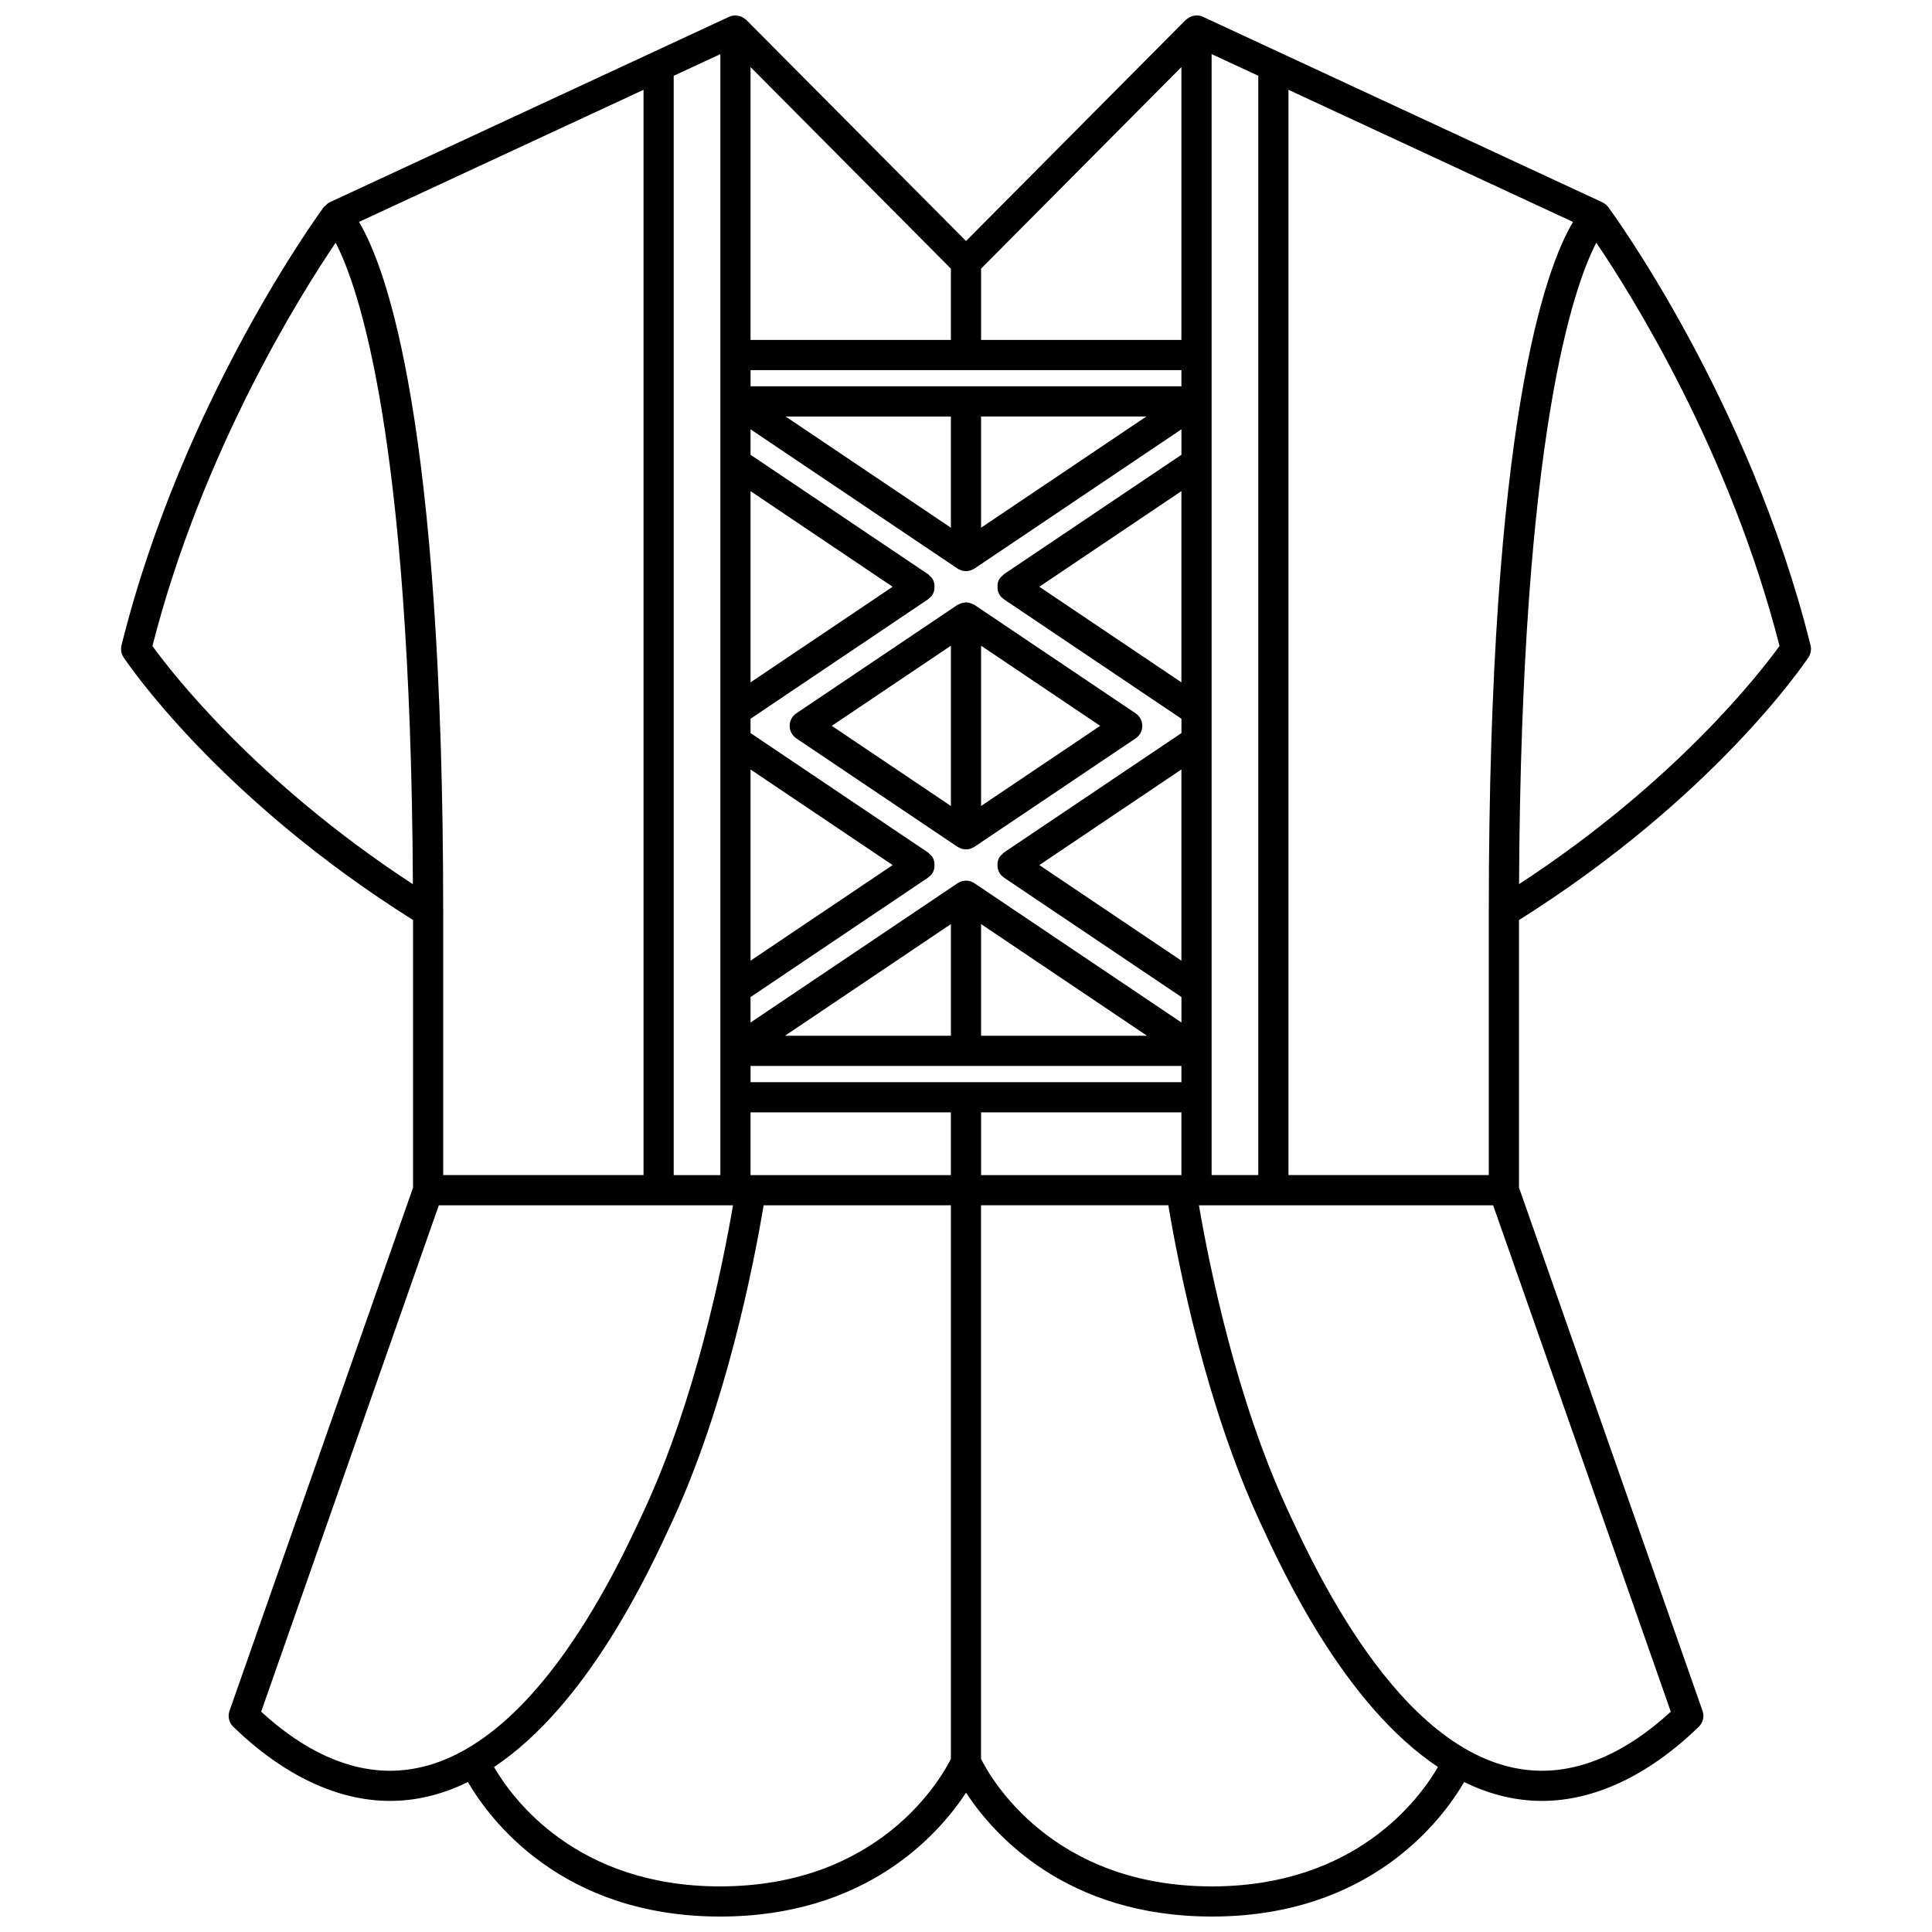 <?xml version="1.0" encoding="UTF-8"?>
<!-- Uploaded to: SVG Repo, www.svgrepo.com, Generator: SVG Repo Mixer Tools -->
<svg width="800px" height="800px" version="1.1" viewBox="144 144 512 512" xmlns="http://www.w3.org/2000/svg">
 <defs>
  <clipPath id="a">
   <path d="m176 148.09h448v503.81h-448z"/>
  </clipPath>
 </defs>
 <g clip-path="url(#a)">
  <path d="m623.81 315.02c-16.297-65.59-53.25-115.66-53.621-116.16-0.02-0.027-0.059-0.035-0.078-0.062-0.027-0.035-0.031-0.078-0.062-0.117-0.371-0.445-0.828-0.773-1.32-1.012-0.023-0.012-0.035-0.035-0.059-0.047l-105.89-49.176c-0.023-0.012-0.047-0.008-0.07-0.016-0.031-0.016-0.055-0.039-0.09-0.051-0.414-0.172-0.848-0.254-1.285-0.281-0.133-0.008-0.258 0.016-0.387 0.02-0.336 0.012-0.66 0.059-0.98 0.156-0.156 0.043-0.301 0.098-0.449 0.16-0.309 0.133-0.586 0.309-0.855 0.52-0.105 0.078-0.215 0.141-0.312 0.23-0.027 0.027-0.062 0.039-0.094 0.066l-58.25 58.621-58.254-58.613c-0.027-0.027-0.066-0.043-0.098-0.07-0.09-0.082-0.191-0.141-0.293-0.215-0.281-0.219-0.57-0.398-0.887-0.535-0.141-0.059-0.273-0.105-0.414-0.148-0.332-0.102-0.672-0.152-1.02-0.164-0.121-0.004-0.234-0.027-0.359-0.02-0.438 0.023-0.871 0.105-1.289 0.277-0.031 0.012-0.055 0.039-0.09 0.051-0.023 0.012-0.047 0.008-0.07 0.016l-105.89 49.172c-0.441 0.203-0.773 0.559-1.109 0.898-0.035 0.039-0.09 0.051-0.125 0.098-0.004 0.004-0.004 0.008-0.008 0.012-0.078 0.094-0.207 0.133-0.281 0.227-0.371 0.5-37.324 50.57-53.621 116.16-0.27 1.086-0.07 2.238 0.547 3.176 1.004 1.516 24.984 37.086 76.719 69.633v70.895l-48.645 138.69c-0.516 1.473-0.129 3.106 0.992 4.195 13.277 12.875 27.629 19.656 41.57 19.656 0.266 0 0.527-0.004 0.793-0.008 7.074-0.133 13.68-1.98 19.828-4.992 5.754 9.871 24.789 35.645 66.844 35.645 38.633 0 57.828-21.668 65.16-32.824 7.332 11.156 26.535 32.824 65.16 32.824 42.059 0 61.086-25.766 66.844-35.645 6.148 3.012 12.754 4.859 19.828 4.992 0.266 0.004 0.527 0.008 0.793 0.008 13.938 0 28.297-6.785 41.57-19.656 1.121-1.082 1.504-2.723 0.992-4.195l-48.645-138.69v-70.895c51.734-32.547 75.711-68.117 76.719-69.633 0.617-0.934 0.816-2.082 0.551-3.172zm-85.266 70.625v69.762h-53.09v-287.61l75.406 35.016c-7.242 12.133-22.316 52.984-22.316 182.83zm-73.453 69.762v-297.07l12.367 5.742v291.32zm-203.64 0v-69.762c0-129.85-15.074-170.7-22.312-182.83l75.406-35.016v287.61l-53.094 0.004zm61.086-291.32 12.367-5.742v297.07h-12.367zm134.55 77.996v4.293h-114.18v-4.293zm-114.18 188.7v-4.297h114.18v4.297zm104.88-176.4-43.793 29.465v-29.469h43.793zm-95.773 164.11 43.984-29.598v29.598zm51.98-29.602 43.984 29.598h-43.984zm-1.766-10.828c-1.348-0.906-3.113-0.906-4.461 0l-54.863 36.914v-6.746l47.047-31.656c0.047-0.031 0.066-0.078 0.113-0.117 0.363-0.27 0.707-0.574 0.973-0.973 0.004-0.008 0.004-0.016 0.008-0.023 0.27-0.402 0.441-0.852 0.543-1.316 0.066-0.301 0.051-0.594 0.051-0.895 0-0.305 0.016-0.598-0.051-0.895-0.109-0.465-0.281-0.91-0.543-1.316-0.004-0.008-0.004-0.016-0.008-0.023-0.152-0.223-0.367-0.359-0.551-0.543-0.18-0.18-0.316-0.391-0.535-0.539l-0.043-0.027s-0.004 0-0.004-0.004l-47-31.629v-3.801l47.047-31.656c0.047-0.031 0.066-0.078 0.113-0.117 0.363-0.27 0.707-0.574 0.973-0.973 0.004-0.008 0.004-0.016 0.008-0.023 0.27-0.402 0.441-0.852 0.543-1.316 0.066-0.301 0.051-0.594 0.051-0.895 0-0.305 0.016-0.598-0.051-0.895-0.109-0.465-0.281-0.91-0.543-1.316-0.004-0.008-0.004-0.016-0.008-0.023-0.152-0.223-0.367-0.359-0.551-0.543-0.18-0.18-0.316-0.391-0.535-0.539l-0.043-0.027s-0.004 0-0.004-0.004l-47-31.629v-6.746l54.863 36.914c0.051 0.035 0.117 0.047 0.172 0.078 0.215 0.133 0.441 0.23 0.676 0.32 0.113 0.043 0.219 0.098 0.336 0.129 0.328 0.09 0.668 0.145 1.008 0.148 0.012 0 0.023 0.004 0.035 0.004h0.004 0.004c0.012 0 0.023-0.004 0.035-0.004 0.34-0.004 0.68-0.055 1.008-0.148 0.117-0.031 0.223-0.082 0.336-0.129 0.234-0.09 0.461-0.188 0.676-0.32 0.055-0.031 0.117-0.043 0.172-0.078l54.863-36.914v6.746l-47.051 31.66c-0.223 0.152-0.359 0.367-0.543 0.551-0.18 0.18-0.391 0.316-0.539 0.535-0.004 0.008-0.004 0.016-0.008 0.023-0.27 0.402-0.441 0.852-0.543 1.316-0.066 0.301-0.051 0.594-0.051 0.895 0 0.305-0.016 0.598 0.051 0.895 0.109 0.465 0.281 0.91 0.543 1.316 0.004 0.008 0.004 0.016 0.008 0.023 0.27 0.398 0.613 0.707 0.977 0.977 0.043 0.031 0.062 0.078 0.109 0.109l47.047 31.656v3.801l-47.047 31.656c-0.223 0.152-0.359 0.367-0.543 0.551-0.18 0.18-0.391 0.316-0.539 0.535-0.004 0.008-0.004 0.016-0.008 0.023-0.27 0.402-0.441 0.852-0.543 1.316-0.066 0.301-0.051 0.594-0.051 0.895 0 0.305-0.016 0.598 0.051 0.895 0.109 0.465 0.281 0.91 0.543 1.316 0.004 0.008 0.004 0.016 0.008 0.023 0.27 0.398 0.613 0.707 0.977 0.977 0.043 0.031 0.062 0.078 0.109 0.109l47.047 31.656v6.746zm-59.324-30.145 37.652 25.336-37.652 25.336zm0-73.758 37.652 25.336-37.652 25.336zm114.18 50.668-37.652-25.336 37.652-25.336zm0 73.762-37.652-25.336 37.652-25.336zm-61.09-114.74-43.793-29.469h43.793zm-53.094 171.57v-16.629h53.094v16.629zm61.09-16.629h53.094v16.629h-53.094zm53.094-204.7h-53.094v-18.895l53.094-53.422zm-61.09-18.895v18.895h-53.094v-72.316zm-211.6 99.996c13.219-51.773 39.383-93.34 48.551-106.86 5.926 11.352 19.914 50.816 20.473 169.99-41.746-27.254-64.203-56.441-69.023-63.125zm63.617 298.07c-11.492 0.203-23.266-5.051-34.801-15.648l47.078-134.2h77.965c-2.863 16.723-9.945 51.34-23.348 80.387-7.852 17.016-31.754 68.816-66.895 69.465zm86.82 30.652c-38.09 0-55.016-23.207-59.914-31.633 24.82-16.547 40.926-51.422 47.258-65.137 14.164-30.695 21.43-67.223 24.195-83.727l49.625-0.004v146.71c-2.504 5.016-18.703 33.785-61.164 33.785zm130.32 0c-42.41 0-58.637-28.719-61.164-33.781v-146.72h49.633c2.766 16.512 10.031 53.039 24.199 83.73 6.324 13.715 22.434 48.586 47.254 65.133-4.906 8.441-21.836 31.641-59.922 31.641zm86.824-30.652c-35.145-0.648-59.043-52.441-66.898-69.469-13.402-29.039-20.48-63.656-23.348-80.379h77.969l47.078 134.2c-11.539 10.594-23.328 15.863-34.801 15.645zm-5.41-234.95c0.559-119.16 14.551-158.63 20.473-169.99 9.168 13.527 35.332 55.09 48.551 106.86-4.816 6.688-27.273 35.875-69.023 63.125z"/>
 </g>
 <path d="m446.72 336.36c0-1.332-0.664-2.574-1.766-3.32l-42.727-28.746c-0.008-0.004-0.02-0.004-0.027-0.012-0.109-0.07-0.234-0.094-0.348-0.152-0.223-0.121-0.453-0.207-0.699-0.285-0.043-0.012-0.078-0.039-0.125-0.051-0.227-0.059-0.445-0.094-0.676-0.113-0.125-0.012-0.23-0.07-0.359-0.07s-0.234 0.059-0.359 0.07c-0.227 0.02-0.449 0.047-0.672 0.109-0.043 0.012-0.082 0.039-0.133 0.051-0.242 0.074-0.473 0.164-0.695 0.285-0.113 0.059-0.238 0.078-0.348 0.152-0.008 0.004-0.016 0.004-0.023 0.012l-42.727 28.746c-1.105 0.746-1.766 1.988-1.766 3.32s0.664 2.574 1.766 3.32l42.727 28.75c0.051 0.035 0.113 0.043 0.164 0.074 0.219 0.137 0.453 0.238 0.691 0.328 0.109 0.039 0.211 0.094 0.324 0.125 0.332 0.09 0.668 0.145 1.012 0.148 0.012 0 0.023 0.004 0.035 0.004h0.004 0.004c0.012 0 0.023-0.004 0.035-0.004 0.344-0.004 0.68-0.055 1.012-0.148 0.113-0.031 0.215-0.078 0.324-0.125 0.238-0.09 0.473-0.191 0.691-0.328 0.051-0.031 0.113-0.043 0.164-0.074l42.727-28.75c1.105-0.746 1.77-1.984 1.77-3.316zm-50.723-21.242v42.477l-31.566-21.242zm7.996 42.477v-42.477l31.566 21.238z"/>
</svg>